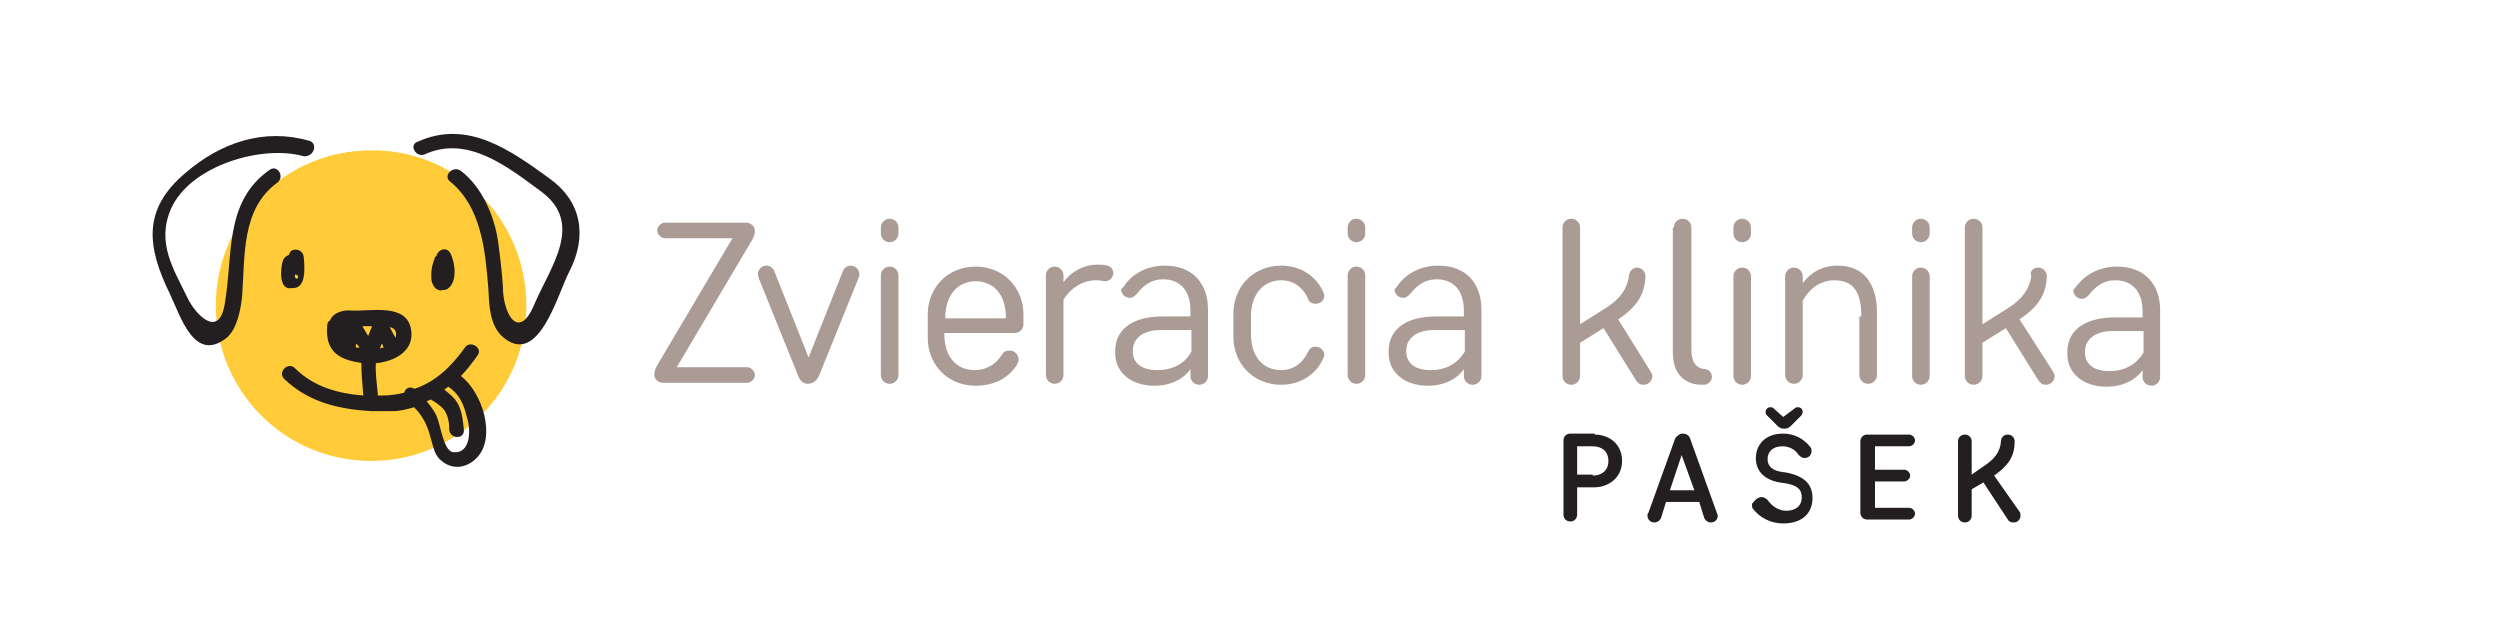 <?xml version="1.0" encoding="utf-8"?>
<!-- Generator: Adobe Illustrator 19.1.0, SVG Export Plug-In . SVG Version: 6.00 Build 0)  -->
<svg version="1.1" id="Layer_1" xmlns="http://www.w3.org/2000/svg" xmlns:xlink="http://www.w3.org/1999/xlink" x="0px" y="0px"
	 viewBox="0 0 256 64" style="enable-background:new 0 0 256 64;" xml:space="preserve">
<style type="text/css">
	.st0{fill:#FFCB38;}
	.st1{fill:#231F20;}
	.st2{fill:#AA9C95;}
</style>
<g>
	<path class="st0" d="M53.9,31.3c0,8.8-7.1,15.9-15.9,15.9c-8.8,0-15.9-7.1-15.9-15.9c0-8.8,7.1-15.9,15.9-15.9
		C46.8,15.3,53.9,22.5,53.9,31.3z"/>
	<path class="st1" d="M42.1,33.8c-0.4-2.8-4.1-1.9-6.1-2c-0.8-0.1-1.9,0.2-2.2,1c-0.2,0.1-0.3,0.3-0.3,0.6c-0.2,2.7,1.3,3.5,3.8,3.8
		C39.3,37.4,42.5,36.5,42.1,33.8z M40.5,34.6c-0.2-0.4-0.4-0.7-0.6-1.1C40.4,33.6,40.7,33.9,40.5,34.6z M36.5,35.2
		c0.1,0.1,0.2,0.2,0.3,0.4c-0.1,0-0.2,0-0.3,0C36.4,35.5,36.4,35.4,36.5,35.2z M39.1,35.2c0.1,0.1,0.1,0.3,0.2,0.4
		c-0.1,0-0.2,0-0.4,0.1C39,35.5,39,35.3,39.1,35.2z M38.1,33.4c-0.1,0.3-0.3,0.7-0.4,1c-0.2-0.3-0.4-0.7-0.6-1c0.2,0,0.3,0,0.5,0
		C37.7,33.4,37.9,33.4,38.1,33.4z"/>
	<path class="st1" d="M47.2,38.5c0.6-0.6,1.2-1.4,1.7-2.1c0.6-0.8-0.8-1.6-1.3-0.8c-1.5,2.1-3.1,3.5-5.1,4.2c0,0,0,0-0.1,0
		c-0.5-0.3-0.9,0-1,0.4c-0.7,0.2-1.5,0.3-2.3,0.3c-0.1,0-0.3,0-0.4,0c-0.1-1.2-0.3-2.4-0.2-3.5c0-1-1.5-1-1.5,0
		c0,1.2,0.1,2.3,0.2,3.5c-2.6-0.2-5.1-0.9-7-2.8c-0.7-0.7-1.8,0.4-1.1,1.1c2.5,2.4,5.6,3.1,8.9,3.3c0,0,0,0,0.1,0c0.7,0,1.4,0,2.1,0
		c0.8,0,1.5-0.2,2.2-0.4c0.8,0.8,1.3,1.7,1.6,2.8c0.3,0.9,0.4,1.9,1,2.5c1.2,1.2,2.8,1,3.9-0.2C50.8,44.7,49.4,40.2,47.2,38.5z
		 M46.4,46.3c-1-0.1-1.3-2.9-1.7-3.7c-0.2-0.5-0.6-1-1-1.5c0.1-0.1,0.3-0.1,0.4-0.2c0.5,0.3,1,0.6,1.4,1.1c0.4,0.6,0.5,1.3,0.5,2
		c0.1,1,1.6,1,1.5,0c-0.1-1-0.2-2-0.7-2.8c-0.3-0.5-0.8-0.9-1.3-1.3c0.1-0.1,0.3-0.2,0.4-0.3c1.1,0.7,1.6,1.8,1.9,3.1
		C48.2,43.8,48.3,46.5,46.4,46.3z"/>
	<path class="st1" d="M43.5,15.8c4.4-2,8.5,1.3,11.9,3.8c4.5,3.3,0.9,7.8-0.7,11.6c-1.6,3.8-3.2,0.9-3.2-1.8
		c-0.1-1.6-0.3-3.2-0.5-4.7c-0.4-2.7-1.7-5.6-3.8-7.2c-0.8-0.6-1.9,0.5-1.1,1.1c3.2,2.6,3.6,7.1,3.9,10.9c0.1,1.7,0.1,3.9,1.6,5.1
		c3.6,2.9,5.5-4.5,6.7-6.8c1.9-3.7,1.2-7.2-2-9.5c-4-2.9-8.4-6.1-13.5-3.8C41.8,14.8,42.6,16.2,43.5,15.8L43.5,15.8z"/>
	<g>
		<path class="st1" d="M31.6,14.4c-4.6-1.3-9,0.2-12.6,3.3c-4.4,3.7-4,7.5-1.6,12.4c1.1,2.3,2.5,7.1,5.8,4.5
			c1.1-0.9,1.5-3.1,1.6-4.4c0.3-4-0.1-8.8,3.6-11.5c0.8-0.6,0-1.9-0.8-1.3c-4.7,3.3-3.7,8.8-4.6,13.8c-0.6,3.5-3,1-3.8-0.7
			c-1.4-2.9-3.2-5.6-1.7-9.1c2-4.5,9.4-6.6,13.6-5.4C32.2,16.1,32.6,14.6,31.6,14.4L31.6,14.4z"/>
	</g>
	<path class="st1" d="M31.1,26.3c-0.1-0.9-1.4-1-1.5-0.2c-0.3,0.1-0.5,0.3-0.6,0.5c-0.3,0.8-0.5,3.2,0.9,2.9
		C31.4,29.6,31.2,27.4,31.1,26.3z M30.2,28.3c0-0.1,0-0.1,0-0.2C30.9,28.2,30.3,28.9,30.2,28.3z"/>
	<path class="st1" d="M46.1,25.9c-0.4-0.7-1.3-0.3-1.4,0.3c-0.1,0.1-0.2,0.1-0.2,0.3c-0.3,0.7-0.4,1.5-0.3,2.3
		c0.1,0.3,0.2,0.6,0.5,0.8c0.2,0.1,0.4,0.2,0.6,0.1c-0.1,0-0.1,0,0,0c0.2,0,0.3,0,0.5-0.1C46.9,28.9,46.6,26.8,46.1,25.9z"/>
</g>
<g>
	<path class="st2" d="M75,24.4h-6.9c-0.4,0-0.8-0.4-0.8-0.8c0-0.4,0.4-0.8,0.8-0.8h8.3c0.5,0,0.9,0.4,0.9,0.8c0,0.4-0.1,0.6-0.3,1
		l-7.7,13h7.2c0.4,0,0.8,0.4,0.8,0.8c0,0.4-0.4,0.8-0.8,0.8h-8.6c-0.5,0-0.9-0.4-0.9-0.8c0-0.4,0.1-0.6,0.3-1L75,24.4z"/>
	<path class="st2" d="M81.7,38.4l-4-9.9c0-0.1-0.1-0.3-0.1-0.4c0-0.5,0.4-0.9,0.9-0.9c0.4,0,0.7,0.3,0.8,0.6l3.5,8.8l3.5-8.8
		c0.1-0.3,0.4-0.6,0.8-0.6c0.5,0,0.9,0.4,0.9,0.9c0,0.1,0,0.2-0.1,0.4l-4,9.9c-0.2,0.5-0.6,0.9-1.2,0.9C82.3,39.3,81.9,39,81.7,38.4
		z"/>
	<path class="st2" d="M92,23.9c0,0.5-0.4,0.9-0.9,0.9s-0.9-0.4-0.9-0.9v-0.6c0-0.5,0.4-0.9,0.9-0.9s0.9,0.4,0.9,0.9V23.9z M92,38.4
		c0,0.5-0.4,0.9-0.9,0.9s-0.9-0.4-0.9-0.9V28.2c0-0.5,0.4-0.9,0.9-0.9s0.9,0.4,0.9,0.9V38.4z"/>
	<path class="st2" d="M96.7,34v0.2c0,2.4,1.3,3.7,3.1,3.7c1.2,0,2.2-0.6,2.8-1.6c0.2-0.3,0.4-0.4,0.8-0.4c0.5,0,0.9,0.4,0.9,0.9
		c0,0.2-0.1,0.4-0.2,0.6c-0.9,1.4-2.4,2.1-4.2,2.1c-2.9,0-4.9-2.2-4.9-4.9v-2.4c0-2.7,2-4.9,4.9-4.9c2.9,0,4.9,2.2,4.9,4.9v1
		c0,0.5-0.4,0.9-0.9,0.9H96.7z M96.7,32.6h6.3v-0.1c0-2.4-1.3-3.7-3.1-3.7c-1.8,0-3.1,1.4-3.1,3.7V32.6z"/>
	<path class="st2" d="M108.9,28.9c0.7-1,2-1.8,3.5-1.8c0.3,0,0.7,0,1,0.1c0.4,0.1,0.6,0.4,0.6,0.8c0,0.4-0.4,0.8-0.8,0.8
		c-0.3,0-0.4-0.1-1-0.1c-1.3,0-2.6,0.8-3.3,2v7.7c0,0.5-0.4,0.9-0.9,0.9c-0.5,0-0.9-0.4-0.9-0.9V28.2c0-0.5,0.4-0.9,0.9-0.9
		c0.5,0,0.9,0.4,0.9,0.9V28.9z"/>
	<path class="st2" d="M115.3,29c0.9-1.1,2.3-1.8,4-1.8c2.8,0,4.4,1.8,4.4,4.5v6.8c0,0.5-0.4,0.9-0.9,0.9c-0.5,0-0.9-0.4-0.9-0.9
		v-0.7c-0.7,1-2,1.7-3.7,1.7c-2.4,0-4-1.4-4-3.3v-0.3c0-1.8,1.3-3.5,4.9-3.5h2.8v-0.6c0-2.1-1.1-3.2-2.8-3.2c-1.1,0-1.9,0.5-2.7,1.5
		c-0.2,0.2-0.4,0.4-0.7,0.4c-0.5,0-0.9-0.4-0.9-0.9C115,29.5,115.2,29.2,115.3,29z M122,36v-2.2h-3.2c-1.8,0-2.8,0.9-2.8,2.1v0.1
		c0,1.1,0.8,1.9,2.5,1.9C120,37.9,121.3,37.3,122,36z"/>
	<path class="st2" d="M126.3,32.1c0-2.7,2-4.9,4.9-4.9c2,0,3.6,1.1,4.3,2.7c0.1,0.2,0.1,0.3,0.1,0.4c0,0.5-0.4,0.8-0.9,0.8
		c-0.4,0-0.7-0.2-0.8-0.6c-0.5-1.1-1.5-1.8-2.7-1.8c-1.8,0-3.1,1.4-3.1,3.7v1.8c0,2.4,1.3,3.7,3.1,3.7c1.2,0,2.2-0.7,2.7-1.8
		c0.2-0.4,0.4-0.6,0.8-0.6c0.5,0,0.9,0.4,0.9,0.8c0,0.1,0,0.3-0.1,0.4c-0.7,1.6-2.3,2.7-4.3,2.7c-2.9,0-4.9-2.2-4.9-4.9V32.1z"/>
	<path class="st2" d="M139.8,23.9c0,0.5-0.4,0.9-0.9,0.9c-0.5,0-0.9-0.4-0.9-0.9v-0.6c0-0.5,0.4-0.9,0.9-0.9c0.5,0,0.9,0.4,0.9,0.9
		V23.9z M139.8,38.4c0,0.5-0.4,0.9-0.9,0.9c-0.5,0-0.9-0.4-0.9-0.9V28.2c0-0.5,0.4-0.9,0.9-0.9c0.5,0,0.9,0.4,0.9,0.9V38.4z"/>
	<path class="st2" d="M143.3,29c0.9-1.1,2.3-1.8,4-1.8c2.8,0,4.4,1.8,4.4,4.5v6.8c0,0.5-0.4,0.9-0.9,0.9c-0.5,0-0.9-0.4-0.9-0.9
		v-0.7c-0.7,1-2,1.7-3.7,1.7c-2.4,0-4-1.4-4-3.3v-0.3c0-1.8,1.3-3.5,4.9-3.5h2.8v-0.6c0-2.1-1.1-3.2-2.8-3.2c-1.1,0-1.9,0.5-2.7,1.5
		c-0.2,0.2-0.4,0.4-0.7,0.4c-0.5,0-0.9-0.4-0.9-0.9C143,29.5,143.1,29.2,143.3,29z M150,36v-2.2h-3.2c-1.8,0-2.8,0.9-2.8,2.1v0.1
		c0,1.1,0.8,1.9,2.5,1.9C148,37.9,149.2,37.3,150,36z"/>
</g>
<g>
	<path class="st2" d="M167.6,27.4c0.5,0,0.9,0.4,0.9,0.9c-0.1,2-1,3.2-2.8,4.4L169,38c0.1,0.2,0.2,0.3,0.2,0.5
		c0,0.5-0.4,0.9-0.9,0.9c-0.4,0-0.6-0.2-0.8-0.5l-3.3-5.3l-2.4,1.5v3.4c0,0.5-0.4,0.9-0.9,0.9s-0.9-0.4-0.9-0.9V23.3
		c0-0.5,0.4-0.9,0.9-0.9s0.9,0.4,0.9,0.9v9.9l2.7-1.7c1.4-0.9,2.1-1.9,2.3-3.2C166.8,27.8,167.2,27.4,167.6,27.4z"/>
	<path class="st2" d="M171.4,23.3c0-0.5,0.4-0.9,0.9-0.9c0.5,0,0.9,0.4,0.9,0.9v12.5c0,1.2,0.4,1.9,1.4,2c0.4,0,0.7,0.4,0.7,0.8
		c0,0.4-0.4,0.8-0.8,0.8c-0.3,0-0.7,0-1.1-0.1c-1.4-0.4-2.1-1.5-2.1-3.2V23.3z"/>
	<path class="st2" d="M179.3,23.9c0,0.5-0.4,0.9-0.9,0.9s-0.9-0.4-0.9-0.9v-0.6c0-0.5,0.4-0.9,0.9-0.9s0.9,0.4,0.9,0.9V23.9z
		 M179.3,38.5c0,0.5-0.4,0.9-0.9,0.9s-0.9-0.4-0.9-0.9V28.3c0-0.5,0.4-0.9,0.9-0.9s0.9,0.4,0.9,0.9V38.5z"/>
	<path class="st2" d="M190.6,32.4c0-2.5-0.8-3.7-2.8-3.7c-1.3,0-2.5,0.8-3.2,2.1v7.6c0,0.5-0.4,0.9-0.9,0.9c-0.5,0-0.9-0.4-0.9-0.9
		V28.3c0-0.5,0.4-0.9,0.9-0.9c0.5,0,0.9,0.4,0.9,0.9V29c0.8-1.1,2-1.8,3.6-1.8c2.6,0,4,1.8,4,4.8v6.4c0,0.5-0.4,0.9-0.9,0.9
		c-0.5,0-0.9-0.4-0.9-0.9V32.4z"/>
	<path class="st2" d="M197.6,23.9c0,0.5-0.4,0.9-0.9,0.9c-0.5,0-0.9-0.4-0.9-0.9v-0.6c0-0.5,0.4-0.9,0.9-0.9c0.5,0,0.9,0.4,0.9,0.9
		V23.9z M197.6,38.5c0,0.5-0.4,0.9-0.9,0.9c-0.5,0-0.9-0.4-0.9-0.9V28.3c0-0.5,0.4-0.9,0.9-0.9c0.5,0,0.9,0.4,0.9,0.9V38.5z"/>
	<path class="st2" d="M208.7,27.4c0.5,0,0.9,0.4,0.9,0.9c-0.1,2-1,3.2-2.8,4.4l3.4,5.3c0.1,0.2,0.2,0.3,0.2,0.5
		c0,0.5-0.4,0.9-0.9,0.9c-0.4,0-0.6-0.2-0.8-0.5l-3.3-5.3l-2.4,1.5v3.4c0,0.5-0.4,0.9-0.9,0.9c-0.5,0-0.9-0.4-0.9-0.9V23.3
		c0-0.5,0.4-0.9,0.9-0.9c0.5,0,0.9,0.4,0.9,0.9v9.9l2.7-1.7c1.4-0.9,2.1-1.9,2.3-3.2C207.8,27.8,208.2,27.4,208.7,27.4z"/>
	<path class="st2" d="M212.8,29.1c0.9-1.1,2.3-1.8,4-1.8c2.8,0,4.4,1.8,4.4,4.5v6.8c0,0.5-0.4,0.9-0.9,0.9c-0.5,0-0.9-0.4-0.9-0.9
		v-0.7c-0.7,1-2,1.7-3.7,1.7c-2.4,0-4-1.4-4-3.3V36c0-1.8,1.3-3.5,4.9-3.5h2.8v-0.6c0-2.1-1.1-3.2-2.8-3.2c-1.1,0-1.9,0.5-2.7,1.5
		c-0.2,0.2-0.4,0.4-0.7,0.4c-0.5,0-0.9-0.4-0.9-0.9C212.5,29.5,212.6,29.3,212.8,29.1z M219.5,36.1v-2.2h-3.2
		c-1.8,0-2.8,0.9-2.8,2.1v0.1c0,1.1,0.8,1.9,2.5,1.9C217.5,38,218.7,37.4,219.5,36.1z"/>
</g>
<g>
	<path class="st1" d="M163.3,44.5c1.4,0,2.8,0.9,2.8,2.7c0,1.8-1.5,2.7-2.8,2.7h-1.8v2.8c0,0.4-0.3,0.7-0.7,0.7
		c-0.4,0-0.7-0.3-0.7-0.7v-7.6c0-0.4,0.3-0.7,0.7-0.7H163.3z M163.1,48.7c0.9,0,1.6-0.5,1.6-1.5c0-1-0.7-1.5-1.6-1.5h-1.6v2.9H163.1
		z"/>
	<path class="st1" d="M170.6,51.4l-0.5,1.6c-0.1,0.3-0.4,0.5-0.7,0.5c-0.4,0-0.7-0.3-0.7-0.7c0-0.1,0-0.2,0.1-0.3l2.7-7.5
		c0.1-0.3,0.5-0.6,0.8-0.6c0.4,0,0.7,0.2,0.8,0.6l2.7,7.5c0,0.1,0.1,0.2,0.1,0.3c0,0.4-0.3,0.7-0.7,0.7c-0.3,0-0.6-0.2-0.7-0.5
		l-0.5-1.6H170.6z M173.5,50.2l-1.3-3.6l-1.2,3.6H173.5z"/>
	<path class="st1" d="M180.4,50.9c0.2,0,0.4,0.1,0.6,0.3c0.5,0.7,1.2,1.1,1.9,1.1c1,0,1.6-0.5,1.6-1.4c0-0.8-0.5-1.2-1.6-1.4
		l-0.7-0.1c-1.6-0.3-2.4-1.2-2.4-2.5c0-1.3,0.9-2.5,2.8-2.5c1.1,0,2.1,0.5,2.8,1.4c0.1,0.1,0.1,0.3,0.1,0.4c0,0.4-0.3,0.7-0.7,0.7
		c-0.2,0-0.4-0.1-0.6-0.3c-0.4-0.6-1-0.9-1.7-0.9c-1,0-1.5,0.6-1.5,1.3c0,0.6,0.3,1.1,1.3,1.3l0.7,0.1c1.9,0.4,2.6,1.3,2.6,2.6
		c0,1.5-1,2.6-3,2.6c-1.3,0-2.4-0.6-3.1-1.5c-0.1-0.1-0.1-0.3-0.1-0.5C179.7,51.2,180,50.9,180.4,50.9z M182.6,42.7l1.2-0.9
		c0.1-0.1,0.2-0.1,0.3-0.1c0.3,0,0.5,0.2,0.5,0.5c0,0.1-0.1,0.2-0.1,0.3l-1.1,1.1c-0.2,0.2-0.4,0.3-0.7,0.3c-0.3,0-0.5-0.1-0.7-0.3
		l-1.1-1.1c-0.1-0.1-0.1-0.2-0.1-0.3c0-0.3,0.2-0.5,0.5-0.5c0.1,0,0.2,0,0.3,0.1L182.6,42.7z"/>
	<path class="st1" d="M190.5,45.2c0-0.4,0.3-0.7,0.7-0.7h4.3c0.3,0,0.6,0.3,0.6,0.6c0,0.3-0.3,0.6-0.6,0.6h-3.5v2.4h3
		c0.3,0,0.6,0.3,0.6,0.6s-0.3,0.6-0.6,0.6h-3v2.7h3.5c0.3,0,0.6,0.3,0.6,0.6c0,0.3-0.3,0.6-0.6,0.6h-4.3c-0.4,0-0.7-0.3-0.7-0.7
		V45.2z"/>
	<path class="st1" d="M200.5,45.2c0-0.4,0.3-0.7,0.7-0.7c0.4,0,0.7,0.3,0.7,0.7v3.4l1-0.7c1.4-0.9,1.9-1.6,2-2.7
		c0-0.4,0.3-0.7,0.7-0.7c0.4,0,0.7,0.3,0.7,0.7c0,1.6-0.7,2.5-2.1,3.5l2.6,3.7c0.1,0.1,0.1,0.3,0.1,0.4c0,0.4-0.3,0.7-0.7,0.7
		c-0.3,0-0.5-0.1-0.6-0.3l-2.5-3.8l-1.2,0.7v2.7c0,0.4-0.3,0.7-0.7,0.7c-0.4,0-0.7-0.3-0.7-0.7V45.2z"/>
</g>
</svg>
